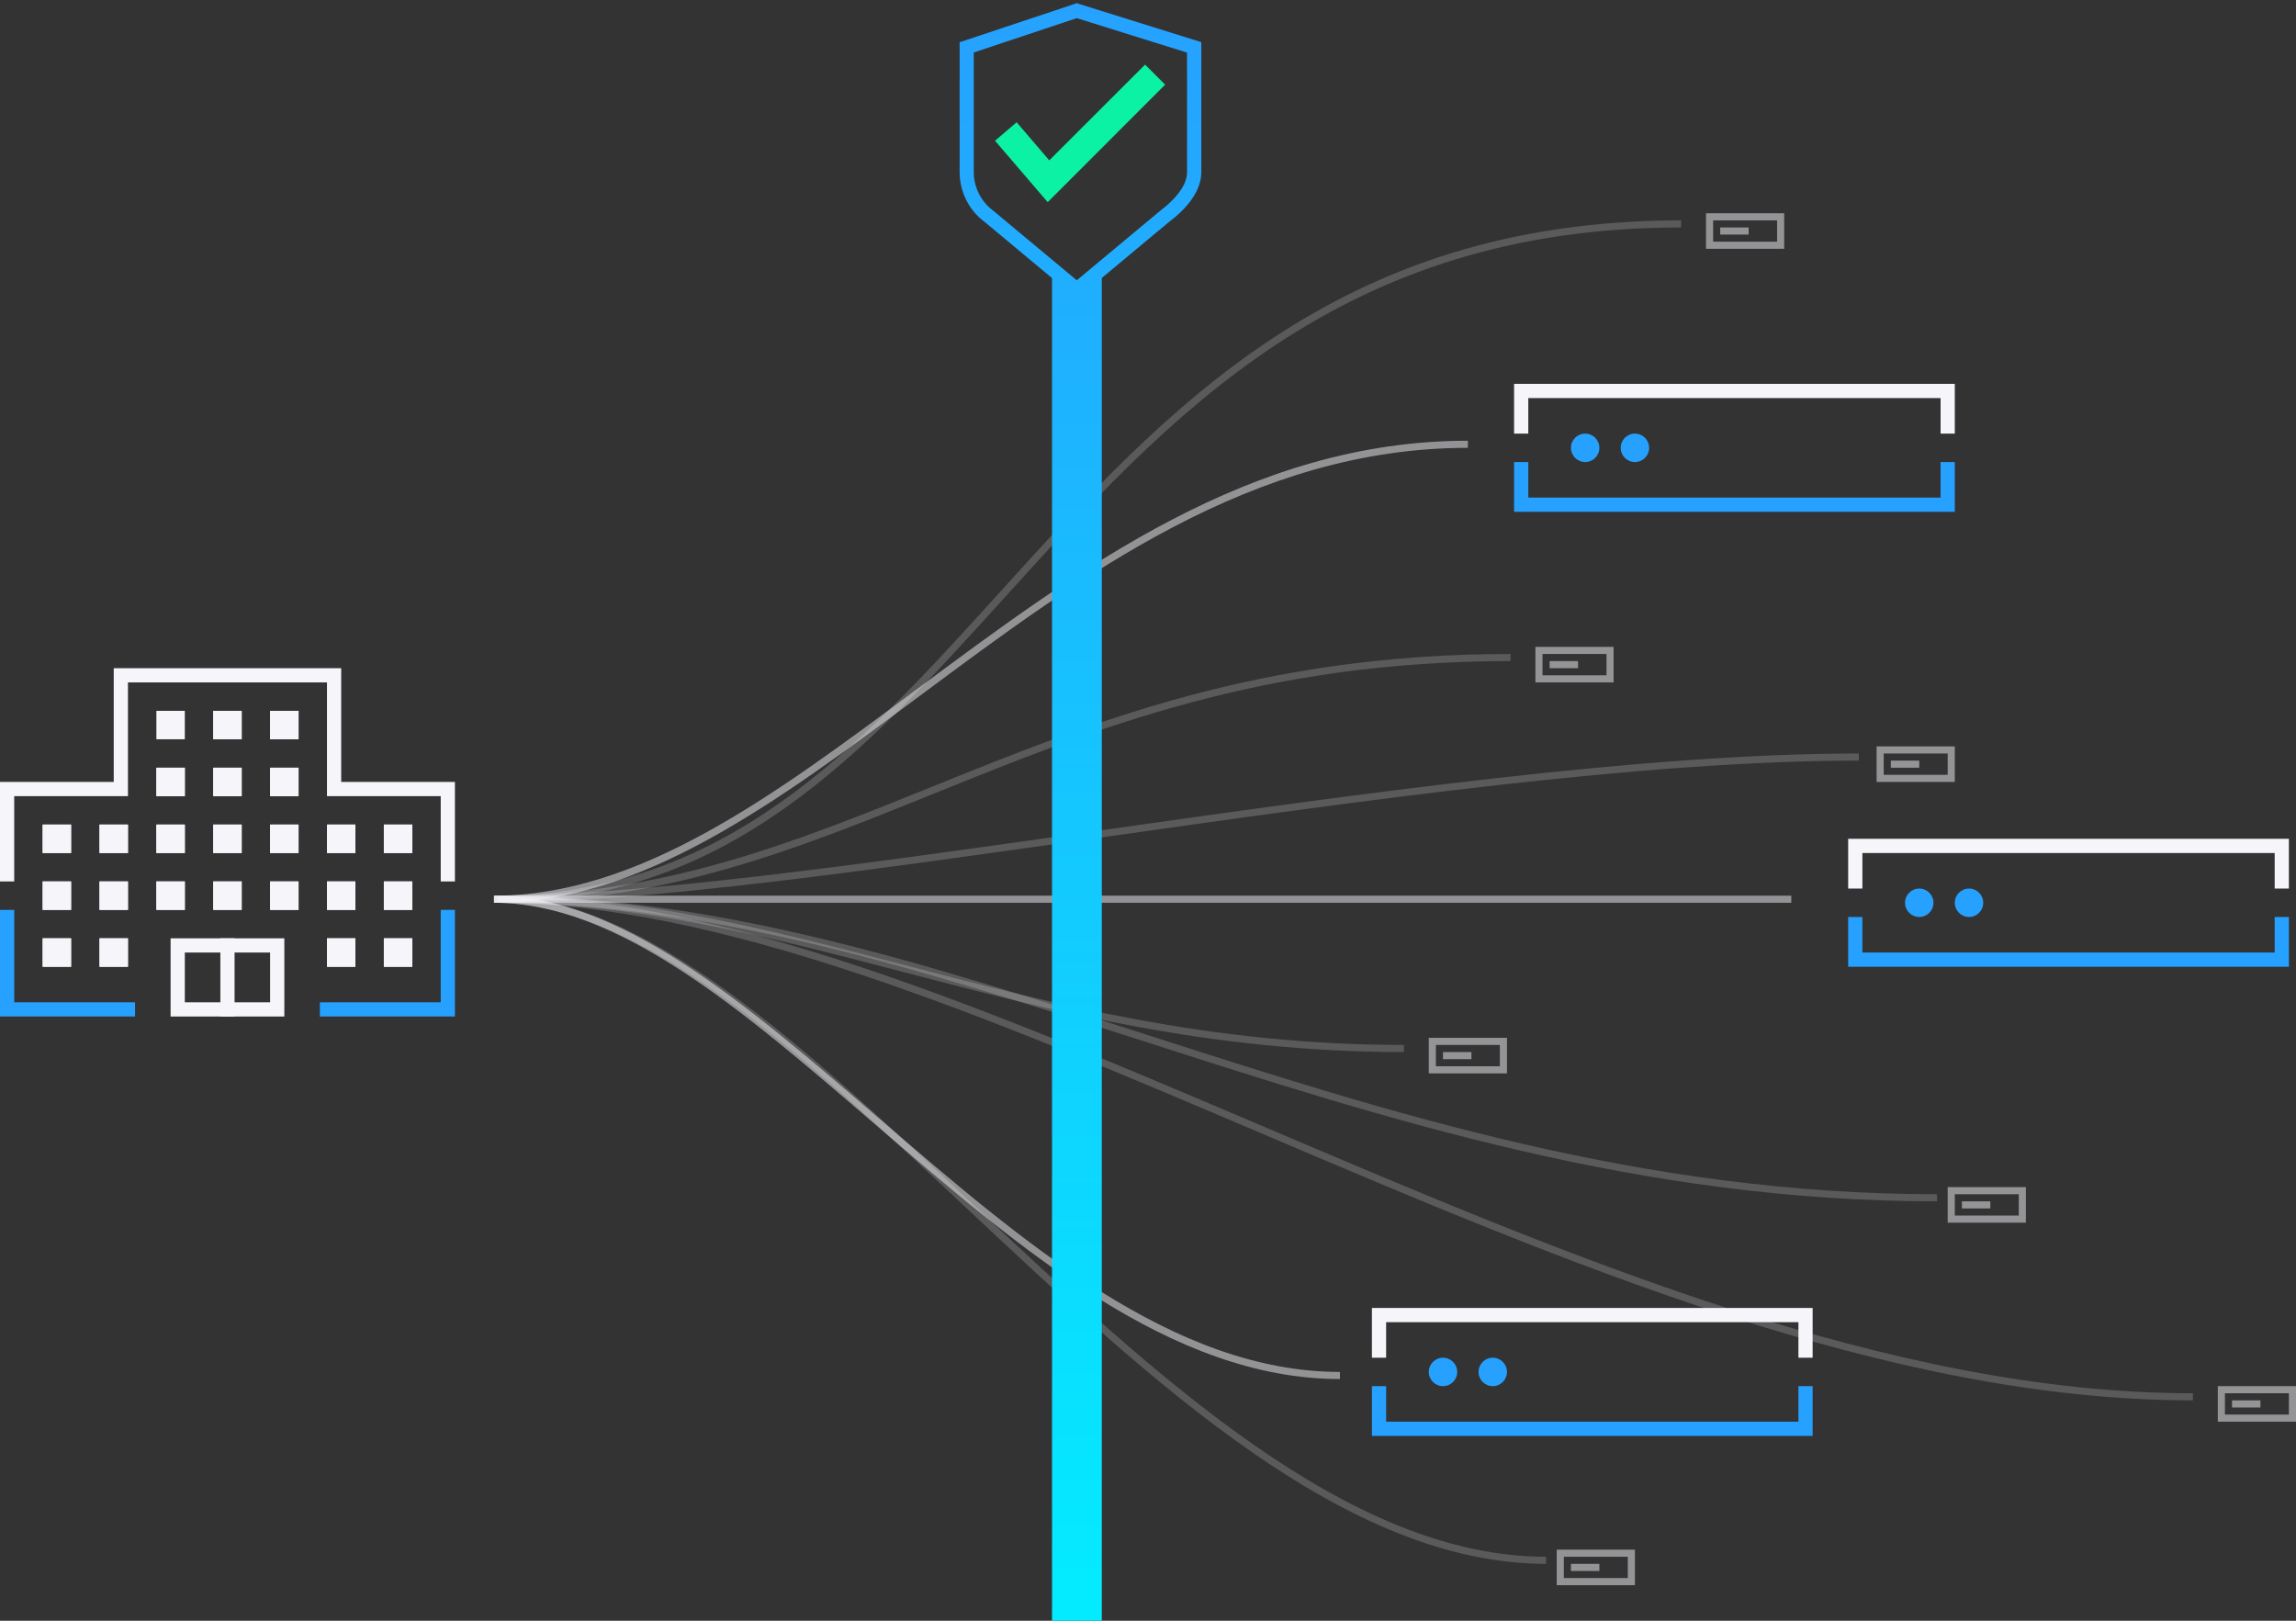 <?xml version="1.0" encoding="UTF-8"?>
<svg id="Layer_1" xmlns="http://www.w3.org/2000/svg" xmlns:xlink="http://www.w3.org/1999/xlink" version="1.1" viewBox="0 0 323 228">
  <rect x="0" y="0" width="323" height="228" fill="#333333" stroke="none"/>
  <!-- Generator: Adobe Illustrator 30.0.0, SVG Export Plug-In . SVG Version: 2.1.1 Build 123)  -->
  <defs>
    <style>
      .st0 {
        fill: url(#Gradients_1);
      }

      .st1, .st2, .st3 {
        fill: #f5f5fa;
      }

      .st4 {
        fill: #26a1ff;
      }

      .st2, .st5 {
        opacity: .5;
      }

      .st6 {
        fill: #0cf2a5;
      }

      .st3 {
        fill-opacity: .2;
      }
    </style>
    <linearGradient id="Gradients_1" data-name="Gradients 1" x1="152" y1=".45" x2="152" y2="228" gradientUnits="userSpaceOnUse">
      <stop offset="0" stop-color="#26a1ff"/>
      <stop offset="1" stop-color="#03ecff"/>
    </linearGradient>
  </defs>
  <g class="st5">
    <path class="st1" d="M251,35h-11v-5h11v5ZM241,34h9v-3h-9v3Z"/>
    <rect class="st1" x="242" y="32" width="4" height="1"/>
    <path class="st1" d="M275,110h-11v-5h11v5ZM265,109h9v-3h-9v3Z"/>
    <rect class="st1" x="266" y="107" width="4" height="1"/>
    <path class="st1" d="M227,96h-11v-5h11v5ZM217,95h9v-3h-9v3Z"/>
    <rect class="st1" x="218" y="93" width="4" height="1"/>
    <path class="st1" d="M285,172h-11v-5h11v5ZM275,171h9v-3h-9v3Z"/>
    <rect class="st1" x="276" y="169" width="4" height="1"/>
    <path class="st1" d="M230,223h-11v-5h11v5ZM220,222h9v-3h-9v3Z"/>
    <rect class="st1" x="221" y="220" width="4" height="1"/>
    <path class="st1" d="M212,151h-11v-5h11v5ZM202,150h9v-3h-9v3Z"/>
    <rect class="st1" x="203" y="148" width="4" height="1"/>
    <path class="st1" d="M323,200h-11v-5h11v5ZM313,199h9v-3h-9v3Z"/>
    <rect class="st1" x="314" y="197" width="4" height="1"/>
  </g>
  <polygon class="st4" points="275 72 213 72 213 65 215 65 215 70 273 70 273 65 275 65 275 72"/>
  <polygon class="st1" points="275 61 273 61 273 56 215 56 215 61 213 61 213 54 275 54 275 61"/>
  <polygon class="st4" points="322 136 260 136 260 129 262 129 262 134 320 134 320 129 322 129 322 136"/>
  <polygon class="st1" points="322 125 320 125 320 120 262 120 262 125 260 125 260 118 322 118 322 125"/>
  <polygon class="st4" points="255 202 193 202 193 195 195 195 195 200 253 200 253 195 255 195 255 202"/>
  <polygon class="st1" points="255 191 253 191 253 186 195 186 195 191 193 191 193 184 255 184 255 191"/>
  <g>
    <rect id="Rectangle_2943" class="st1" x="38" y="100" width="4" height="4"/>
    <rect id="Rectangle_2944" class="st1" x="30" y="100" width="4" height="4"/>
    <rect id="Rectangle_2945" class="st1" x="22" y="108" width="4" height="4"/>
    <rect id="Rectangle_2946" class="st1" x="38" y="108" width="4" height="4"/>
    <rect id="Rectangle_2947" class="st1" x="30" y="108" width="4" height="4"/>
    <rect id="Rectangle_2948" class="st1" x="22" y="116" width="4" height="4"/>
    <rect id="Rectangle_2949" class="st1" x="38" y="116" width="4" height="4"/>
    <rect id="Rectangle_2950" class="st1" x="30" y="116" width="4" height="4"/>
    <rect id="Rectangle_2951" class="st1" x="6" y="116" width="4" height="4"/>
    <rect id="Rectangle_2952" class="st1" x="14" y="116" width="4" height="4"/>
    <rect id="Rectangle_2953" class="st1" x="6" y="124" width="4" height="4"/>
    <rect id="Rectangle_2954" class="st1" x="14" y="124" width="4" height="4"/>
    <rect id="Rectangle_2955" class="st1" x="22" y="124" width="4" height="4"/>
    <rect id="Rectangle_2956" class="st1" x="30" y="124" width="4" height="4"/>
    <rect id="Rectangle_2957" class="st1" x="46" y="124" width="4" height="4"/>
    <rect id="Rectangle_2958" class="st1" x="38" y="124" width="4" height="4"/>
    <rect id="Rectangle_2959" class="st1" x="54" y="124" width="4" height="4"/>
    <rect id="Rectangle_2960" class="st1" x="6" y="132" width="4" height="4"/>
    <rect id="Rectangle_2961" class="st1" x="14" y="132" width="4" height="4"/>
    <rect id="Rectangle_2962" class="st1" x="46" y="132" width="4" height="4"/>
    <rect id="Rectangle_2963" class="st1" x="54" y="132" width="4" height="4"/>
    <rect id="Rectangle_2964" class="st1" x="46" y="116" width="4" height="4"/>
    <rect id="Rectangle_2965" class="st1" x="54" y="116" width="4" height="4"/>
    <rect id="Rectangle_2966" class="st1" x="22" y="100" width="4" height="4"/>
    <polygon class="st1" points="64 124 62 124 62 112 46 112 46 96 18 96 18 112 2 112 2 124 0 124 0 110 16 110 16 94 48 94 48 110 64 110 64 124"/>
    <polygon class="st4" points="19 143 0 143 0 128 2 128 2 141 19 141 19 143"/>
    <polygon class="st4" points="64 143 45 143 45 141 62 141 62 128 64 128 64 143"/>
    <path id="Path_9884" class="st1" d="M38,141h-12v-7h12v7ZM40,132h-16v11h16v-11Z"/>
    <rect class="st1" x="31" y="132" width="2" height="11"/>
    <rect id="Rectangle_2967" class="st1" x="38" y="100" width="4" height="4"/>
    <rect id="Rectangle_2968" class="st1" x="30" y="100" width="4" height="4"/>
    <rect id="Rectangle_2969" class="st1" x="22" y="108" width="4" height="4"/>
    <rect id="Rectangle_2970" class="st1" x="38" y="108" width="4" height="4"/>
    <rect id="Rectangle_2971" class="st1" x="30" y="108" width="4" height="4"/>
    <rect id="Rectangle_2972" class="st1" x="22" y="116" width="4" height="4"/>
    <rect id="Rectangle_2973" class="st1" x="38" y="116" width="4" height="4"/>
    <rect id="Rectangle_2974" class="st1" x="30" y="116" width="4" height="4"/>
    <rect id="Rectangle_2975" class="st1" x="6" y="116" width="4" height="4"/>
    <rect id="Rectangle_2976" class="st1" x="14" y="116" width="4" height="4"/>
    <rect id="Rectangle_2977" class="st1" x="6" y="124" width="4" height="4"/>
    <rect id="Rectangle_2978" class="st1" x="14" y="124" width="4" height="4"/>
    <rect id="Rectangle_2979" class="st1" x="22" y="124" width="4" height="4"/>
    <rect id="Rectangle_2980" class="st1" x="30" y="124" width="4" height="4"/>
    <rect id="Rectangle_2981" class="st1" x="46" y="124" width="4" height="4"/>
    <rect id="Rectangle_2982" class="st1" x="38" y="124" width="4" height="4"/>
    <rect id="Rectangle_2983" class="st1" x="54" y="124" width="4" height="4"/>
    <rect id="Rectangle_2984" class="st1" x="6" y="132" width="4" height="4"/>
    <rect id="Rectangle_2985" class="st1" x="14" y="132" width="4" height="4"/>
    <rect id="Rectangle_2986" class="st1" x="46" y="132" width="4" height="4"/>
    <rect id="Rectangle_2987" class="st1" x="54" y="132" width="4" height="4"/>
    <rect id="Rectangle_2988" class="st1" x="46" y="116" width="4" height="4"/>
    <rect id="Rectangle_2989" class="st1" x="54" y="116" width="4" height="4"/>
  </g>
  <g>
    <path class="st3" d="M69.5,127v-1c32.47,0,51.28-20.76,71.2-42.74,23.29-25.69,47.37-52.26,95.8-52.26v1c-47.98,0-71.91,26.4-95.06,51.94-20.07,22.15-39.03,43.06-71.94,43.06Z"/>
    <path class="st3" d="M69.5,127v-1c23.69,0,42.1-7.44,61.6-15.32,22.73-9.18,46.24-18.68,81.4-18.68v1c-34.97,0-58.39,9.46-81.03,18.61-19.59,7.92-38.09,15.39-61.97,15.39Z"/>
    <path class="st3" d="M69.5,127v-1c20.54,0,51.47-4.38,84.22-9.03,38.05-5.39,77.4-10.97,107.78-10.97v1c-30.31,0-69.62,5.57-107.64,10.96-32.78,4.65-63.75,9.04-84.36,9.04Z"/>
    <path class="st3" d="M217.5,220c-28.17,0-55.3-25.44-81.53-50.04-23.56-22.09-45.81-42.96-66.47-42.96v-1c21.06,0,43.45,21,67.15,43.23,26.09,24.47,53.07,49.77,80.85,49.77v1Z"/>
    <path class="st3" d="M308.5,197c-42.81,0-87.72-19.12-131.16-37.61-39.14-16.66-76.1-32.39-107.84-32.39v-1c31.95,0,69,15.77,108.24,32.47,43.34,18.45,88.16,37.53,130.76,37.53v1Z"/>
    <path class="st3" d="M272.5,169c-41.64,0-77.27-11.47-111.72-22.56-31.05-10-60.37-19.44-91.28-19.44v-1c31.06,0,60.46,9.46,91.59,19.49,34.38,11.07,69.93,22.51,111.41,22.51v1Z"/>
    <path class="st3" d="M197.5,148c-27.35,0-49.31-5.74-70.54-11.29-19.12-5-37.18-9.71-57.46-9.71v-1c20.41,0,38.53,4.73,57.71,9.75,21.17,5.53,43.07,11.25,70.29,11.25v1Z"/>
    <rect class="st2" x="70" y="126" width="182" height="1"/>
    <path class="st2" d="M188.5,194c-23.79,0-45.08-18.34-65.68-36.08-18.47-15.9-35.91-30.92-53.32-30.92v-1c17.78,0,35.36,15.14,53.97,31.17,20.46,17.62,41.61,35.83,65.03,35.83v1Z"/>
    <path class="st2" d="M69.5,127v-1c20.41,0,39.23-13.99,59.15-28.8,23.27-17.3,47.34-35.2,77.85-35.2v1c-30.18,0-54.11,17.79-77.25,35-20.06,14.91-39.01,29-59.75,29Z"/>
  </g>
  <path class="st0" d="M151.47.45l-16.47,5.49v18.27c0,2.74,1.3,5.36,3.46,6.96l9.54,7.95v188.88h7V39.1l9.47-7.89c1.69-1.26,4.53-3.85,4.53-6.99V5.93L151.47.45ZM167,24.21c0,2.35-2.61,4.56-3.77,5.43l-11.75,9.79-11.79-9.82c-1.69-1.26-2.7-3.28-2.7-5.39V7.38l14.49-4.83,15.51,4.85v16.81Z"/>
  <polygon class="st6" points="147.39 28.44 139.98 19.8 143.02 17.2 147.61 22.56 161.09 9.09 163.91 11.91 147.39 28.44"/>
  <circle id="Ellipse_101" class="st4" cx="203" cy="193" r="2"/>
  <circle id="Ellipse_102" class="st4" cx="210" cy="193" r="2"/>
  <circle id="Ellipse_103" class="st4" cx="270" cy="127" r="2"/>
  <circle id="Ellipse_104" class="st4" cx="277" cy="127" r="2"/>
  <circle id="Ellipse_105" class="st4" cx="223" cy="63" r="2"/>
  <circle id="Ellipse_106" class="st4" cx="230" cy="63" r="2"/>
</svg>